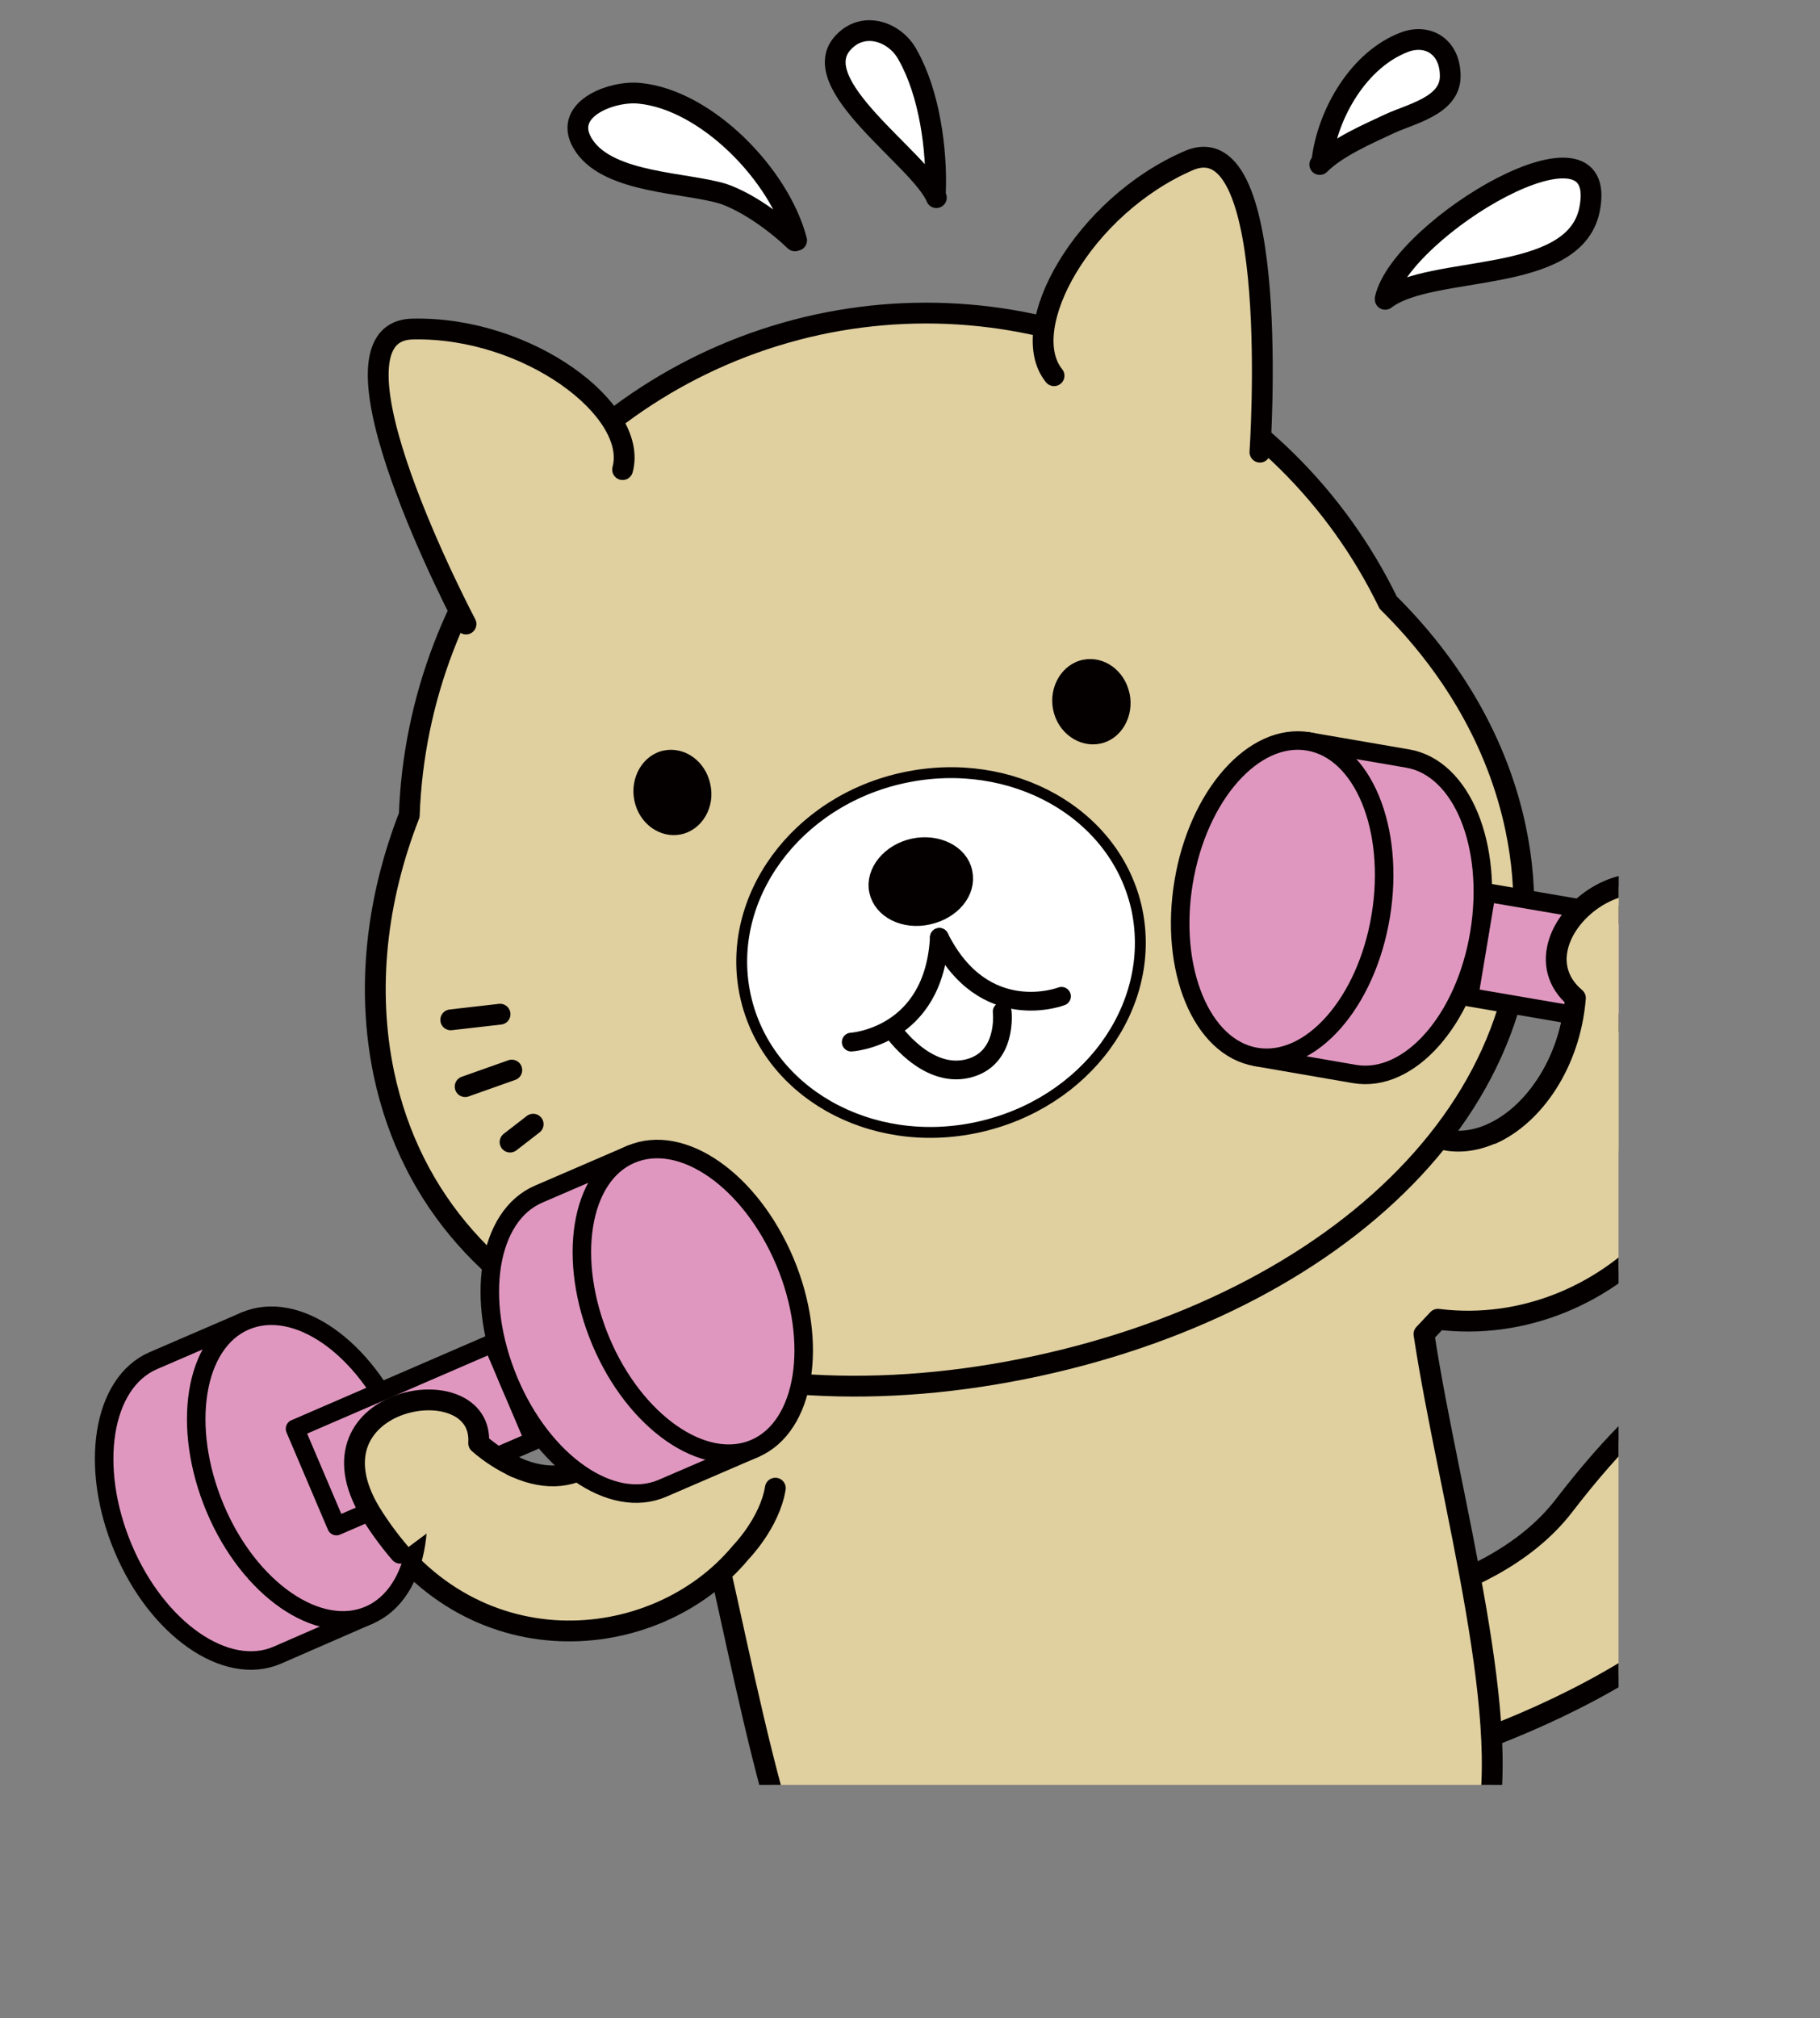 <?xml version="1.0" encoding="UTF-8"?><svg id="_レイヤー_2" xmlns="http://www.w3.org/2000/svg" width="254.41" height="282.01" xmlns:xlink="http://www.w3.org/1999/xlink" viewBox="0 0 254.41 282.01"><rect x="0" y="0" width="254.41" height="282.01" fill="#808080" stroke="none"/><defs><style>.cls-1{stroke-width:2.9px;}.cls-1,.cls-2,.cls-3,.cls-4,.cls-5,.cls-6,.cls-7{stroke:#040000;}.cls-1,.cls-2,.cls-4,.cls-5,.cls-6,.cls-7{stroke-linecap:round;stroke-linejoin:round;}.cls-1,.cls-3{fill:#fff;}.cls-2,.cls-4,.cls-7{stroke-width:2.91px;}.cls-2,.cls-5,.cls-8{fill:none;}.cls-3{stroke-width:1.52px;}.cls-9,.cls-7{fill:#040000;}.cls-10,.cls-4{fill:#e0cf9f;}.cls-5{stroke-width:2.62px;}.cls-11{clip-path:url(#clippath);}.cls-6{fill:#e097bf;stroke-width:2.59px;}</style><clipPath id="clippath"><rect class="cls-8" width="226.25" height="249.41"/></clipPath></defs><g id="_レイヤー_1-2"><g class="cls-11"><g><path class="cls-4" d="M194.42,247.16s43.36-10.37,56.16-37.14c7.74-16.16-3.66-36.41-31.95,.37-10.92,14.21-35.67,15.61-35.67,15.61"/><path class="cls-4" d="M97.46,206.18c6.1,22.32,10.92,58.42,21.83,70.56,10.92,12.14,17.87-7.81,18.9-15.98,9.57,2.26,37.5-3.84,45.25-9.76,4.27,6.95,18.66,22.2,23.72,6.65,5.06-15.55-4.63-48.3-8.11-71.23l1.95-2.07c23.84,2.99,47.14-19.88,38.84-50.31-6.1-22.32-30.31-3.6-19.64,5.43-1.16,14.76-14.15,25-22.99,17.44l-9.76-12.26-42.99,7.2-.12-.49-5.31,1.4-5.37,.91,.12,.49-42.2,11.22"/><path class="cls-4" d="M96.18,170.5c-1.65,.49-4.76,10.61-6.89,18.29-1.28,4.82-2.26,8.66-2.26,8.66-2.32,8.96-10.61,12.26-20.12,4.21,.73-10.98-24.94-6.59-15.12,9.7,13.42,22.2,39.82,20,51.77,5.55,0,0,4.02-4.09,4.82-8.96"/><path class="cls-10" d="M211.86,115.74c-2.5-11.89-8.84-22.68-17.81-31.53-14.46-29.78-47.4-45.82-79.76-38.84-32.99,7.2-55.92,36.04-57.08,68.54-4.57,11.71-6.04,24.21-3.54,36.16,7.62,35.86,47.69,50.25,91.35,40.8s74.4-39.21,66.84-75.13Z"/><path class="cls-2" d="M211.86,115.74c-2.5-11.89-8.84-22.68-17.81-31.53-14.46-29.78-47.4-45.82-79.76-38.84-32.99,7.2-55.92,36.04-57.08,68.54-4.57,11.71-6.04,24.21-3.54,36.16,7.62,35.86,47.69,50.25,91.35,40.8s74.4-39.21,66.84-75.13Z"/><path class="cls-3" d="M158.93,127.15c-2.87-13.48-17.44-21.71-32.56-18.48-15.12,3.23-25.06,16.89-22.2,30.37,2.87,13.48,17.38,21.77,32.5,18.48,15.12-3.29,25.06-16.83,22.26-30.37Z"/><path class="cls-9" d="M99.29,109.58c-.67-3.23-3.6-5.31-6.52-4.7s-4.76,3.78-4.09,7.01,3.6,5.31,6.52,4.7,4.82-3.78,4.09-7.01Z"/><path class="cls-9" d="M157.89,96.9c-.67-3.23-3.6-5.31-6.52-4.7-2.93,.61-4.82,3.78-4.15,7.01s3.66,5.31,6.59,4.7,4.76-3.78,4.09-7.01Z"/><line class="cls-2" x1="69.9" y1="141.72" x2="63.01" y2="142.51"/><line class="cls-2" x1="71.54" y1="149.53" x2="65.02" y2="151.84"/><line class="cls-2" x1="74.53" y1="157.09" x2="71.3" y2="159.59"/><line class="cls-2" x1="191.92" y1="115.25" x2="198.57" y2="113.18"/><line class="cls-2" x1="193.63" y1="123.06" x2="200.52" y2="122.45"/><line class="cls-2" x1="193.93" y1="131.23" x2="197.9" y2="132.08"/><path class="cls-4" d="M87.03,65.62c2.26-8.29-13.23-20-29.33-19.64-14.21,.24,7.44,41.22,7.44,41.22"/><polygon class="cls-6" points="205.34 139.34 234.91 144.4 237.35 129.77 207.78 124.71 205.34 139.34"/><path class="cls-6" d="M175.58,147.7l13.78,2.38c7.62,1.28,15.43-7.5,17.44-19.7s-2.44-23.11-10.06-24.39l-13.84-2.38"/><path class="cls-6" d="M165.45,123.3c-2.01,12.14,2.5,23.11,10.12,24.39,7.62,1.28,15.43-7.5,17.44-19.7s-2.5-23.11-10.12-24.39c-7.62-1.28-15.43,7.5-17.44,19.7Z"/><path class="cls-4" d="M147.34,52.5c-5.37-6.65,4.02-23.66,18.84-30.06,13.11-5.61,9.94,40.74,9.94,40.74"/><path class="cls-7" d="M134.48,121.96c-.49-2.5-3.54-4.02-6.71-3.35s-5.37,3.35-4.82,5.85,3.54,4.02,6.77,3.29,5.31-3.29,4.76-5.79Z"/><path class="cls-5" d="M118.99,145.62s11.59-.67,12.32-14.64"/><path class="cls-5" d="M148.38,139.22s-10.85,4.21-17.07-8.23"/><path class="cls-5" d="M124.84,144.04s4.57,6.59,10.31,5.31,4.94-7.99,4.94-7.99"/><path class="cls-1" d="M193.63,41.71c2.32-9.94,31.71-27.44,28.54-12.32-2.26,10.49-22.14,7.5-28.54,12.44"/><path class="cls-1" d="M184.79,22.44c.79-6.59,5.18-14.21,11.65-16.59,3.29-1.16,6.34,.79,6.28,4.88-.06,4.09-5.55,5.18-8.54,6.59s-7.26,3.23-9.7,5.67"/><path class="cls-1" d="M130.76,26.95c.24-6.04-.85-13.9-3.84-19.21-1.71-3.29-6.1-4.82-8.9-1.95-5.92,5.79,10.67,16.46,12.87,21.83"/><path class="cls-1" d="M111.12,33.66c-2.62-2.5-6.52-5.37-10.06-6.59-5.31-1.59-15.73-1.46-19.33-6.59s3.84-7.87,7.68-7.44c9.33,.91,19.57,11.4,21.95,20.55"/><path class="cls-6" d="M51.6,225.69l-12.87,5.61c-7.13,3.05-16.77-3.66-21.53-15-4.76-11.34-2.93-23.05,4.21-26.16l12.87-5.55"/><path class="cls-6" d="M55.81,199.59c4.76,11.34,2.87,23.05-4.21,26.1s-16.77-3.6-21.53-14.94c-4.76-11.34-2.93-23.11,4.21-26.16s16.71,3.66,21.53,15Z"/><polygon class="cls-6" points="74.65 201.3 47.03 213.25 41.24 199.65 68.86 187.7 74.65 201.3"/><path class="cls-6" d="M105.51,202.4l-12.87,5.55c-7.13,3.11-16.77-3.6-21.53-15-4.76-11.4-2.93-23.05,4.21-26.1l12.87-5.55"/><path class="cls-6" d="M109.72,176.3c4.76,11.34,2.87,23.05-4.21,26.1-7.07,3.05-16.77-3.66-21.53-15s-2.93-23.05,4.21-26.1,16.71,3.6,21.53,15Z"/><path class="cls-4" d="M72.09,205.02c-1.88-.86-3.63-1.99-5.18-3.35,.73-10.98-24.94-6.59-15.12,9.7,1.23,1.99,2.62,3.89,4.15,5.67"/><path class="cls-4" d="M238.27,162.45c3.54-8.05,4.51-17.75,1.59-28.42-6.1-22.32-30.31-3.6-19.64,5.43-.73,9.03-5.79,16.34-11.65,18.97"/></g></g></g></svg>